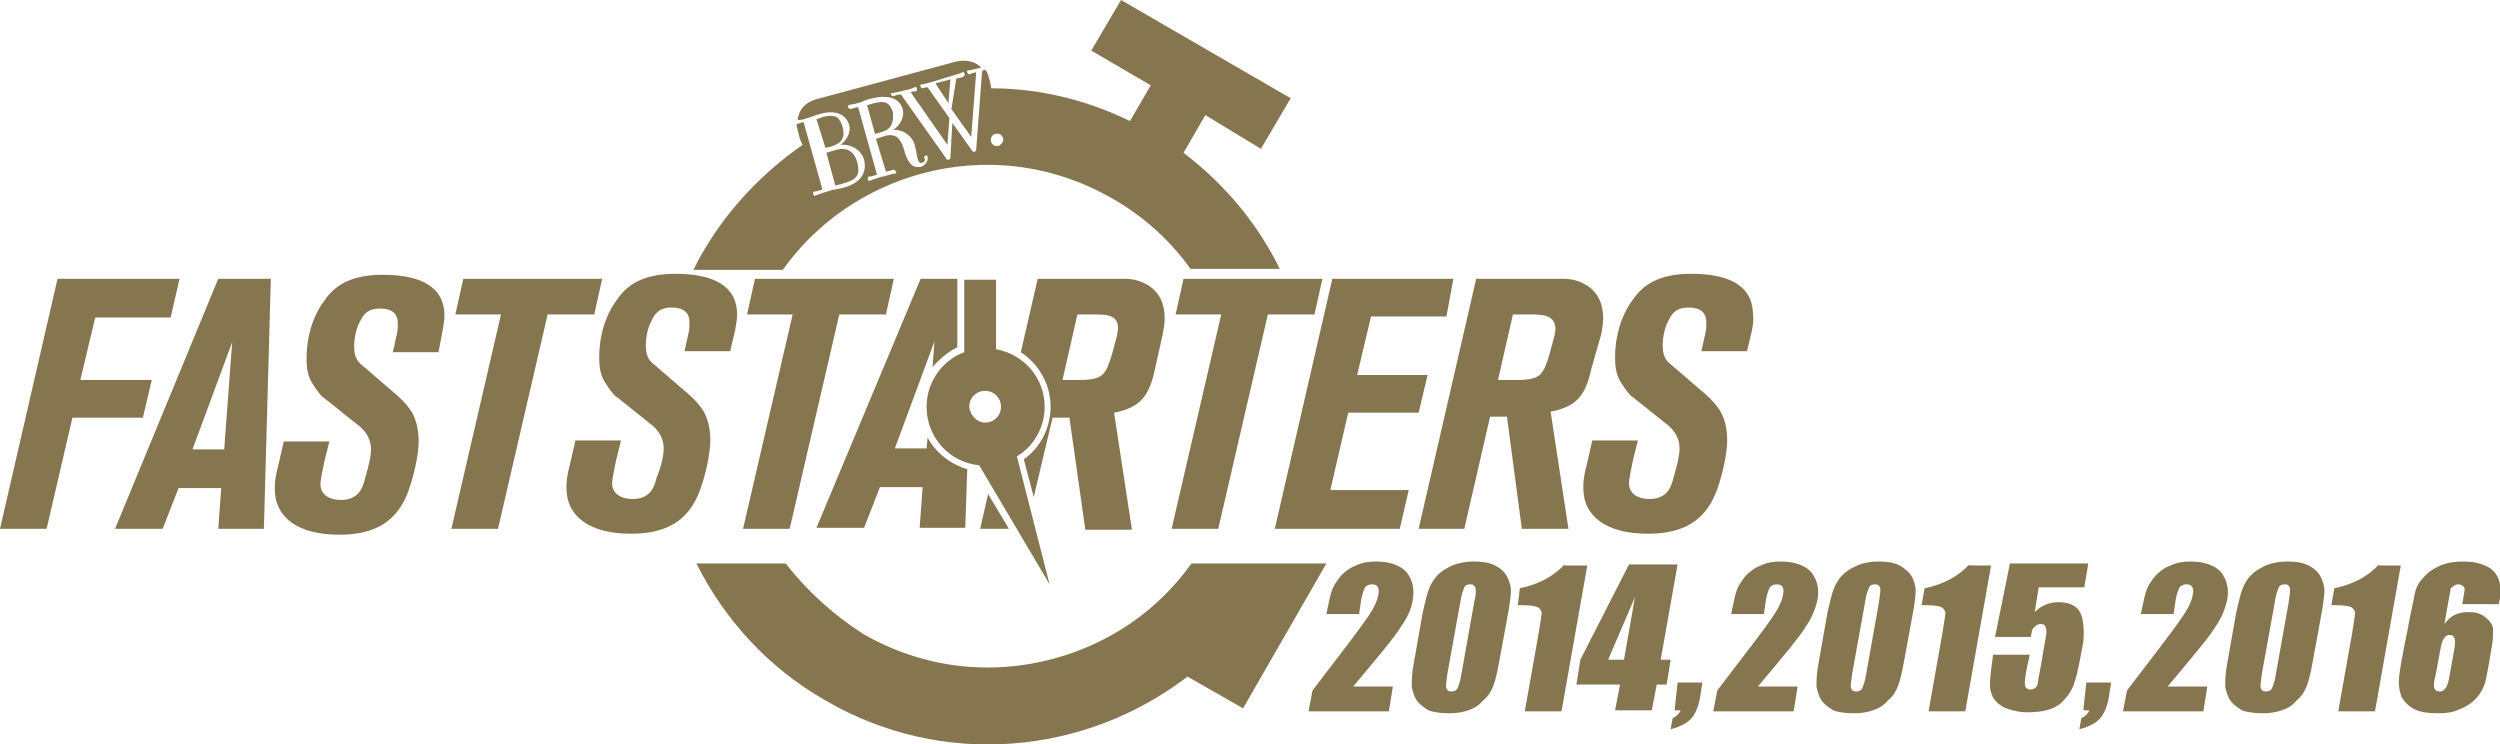 <?xml version="1.0" encoding="utf-8"?>
<!-- Generator: Adobe Illustrator 19.0.0, SVG Export Plug-In . SVG Version: 6.00 Build 0)  -->
<svg version="1.1" id="Layer_1" xmlns="http://www.w3.org/2000/svg" xmlns:xlink="http://www.w3.org/1999/xlink" x="0px" y="0px"
	 viewBox="25 27 252 75" style="enable-background:new 25 27 252 75;" xml:space="preserve">
<style type="text/css">
	.st0{fill:#86764F;}
</style>
<g id="Layer_2">
	<path id="XMLID_55_" class="st0" d="M201.6,60.3l-0.5,2.1h-4.6l0.4-1.8c0.1-0.4,0.1-0.8,0.1-1.1c0-1-0.6-1.5-1.8-1.5
		c-0.9,0-1.5,0.3-1.9,1.1c-0.5,0.8-0.7,1.9-0.7,2.7c0,0.9,0.2,1.5,0.9,2l2.9,2.5c1.1,0.9,1.7,1.6,2.1,2.3c0.4,0.8,0.6,1.7,0.6,2.8
		c0,1.2-0.4,3.2-1,4.9c-1.1,3.1-3.3,4.5-7,4.5c-4.1,0-6.5-1.7-6.5-4.6c0-0.6,0-1.1,0.4-2.6l0.5-2.2h4.6l-0.5,2
		c-0.2,1-0.4,1.9-0.4,2.3c0,1,0.8,1.6,2.1,1.6c0.8,0,1.5-0.3,1.9-0.9c0.2-0.3,0.4-0.8,0.5-1.3c0.4-1.3,0.6-2.3,0.6-2.9
		c0-1-0.5-1.9-1.5-2.6l-2.5-2c-0.4-0.3-0.6-0.5-0.9-0.7c-0.4-0.4-0.8-1-1.1-1.5c-0.4-0.7-0.5-1.5-0.5-2.4c0-2.1,0.6-4.2,1.8-5.8
		c1.2-1.8,3.1-2.6,5.9-2.6c4.1,0,6.2,1.4,6.2,4.1C201.8,59.2,201.7,59.7,201.6,60.3z M185.4,64.2c-0.6,2.8-1.6,3.8-4.1,4.3l1.8,11.8
		h-4.7L176.9,69h-1.7l-2.6,11.3h-4.6l5.8-25.2h6.2c1.2,0,2,0,2.6,0c1.1,0,2.1,0.4,2.8,1c0.8,0.7,1.2,1.7,1.2,3
		c0,0.5-0.1,1.1-0.2,1.6L185.4,64.2z M179.6,58.7h-2.1l-1.5,6.6h1.9c1.4,0,2-0.2,2.4-0.6c0.1-0.1,0.3-0.4,0.4-0.6
		c0.2-0.5,0.3-0.7,0.6-1.8l0.4-1.5c0-0.2,0.1-0.5,0.1-0.7C181.7,59.1,181.1,58.7,179.6,58.7z M163.2,58.9l-1.4,5.9h7.1l-0.9,3.8
		h-7.1l-1.8,7.8h7.9l-0.9,3.9h-12.6l5.8-25.2h12.2l-0.7,3.8C170.7,58.9,163.2,58.9,163.2,58.9z M152.8,58.7l-5,21.6h-4.7l5-21.6
		h-4.6l0.8-3.6h14l-0.8,3.6C157.5,58.7,152.8,58.7,152.8,58.7z M111.4,43.3c0.3,1.2,0.1,1.7-1.1,2.1c-0.6,0.2-1.1,0.3-1.1,0.3
		l-0.9-3.3l1-0.3C110.4,41.8,111.1,42.3,111.4,43.3z M107.3,39c0,0,0.5-0.1,0.6-0.2c1.2-0.3,1.7-0.1,2,0.9c0.4,1.3-0.2,1.8-1.2,2.1
		l-0.5,0.1L107.3,39z M119.3,35.4l1.5-0.4l-0.2,2.4L119.3,35.4z M146.5,38.6l-2.2,3.8c4.2,3.2,7.5,7.2,9.7,11.7h-9
		c-2-2.8-4.7-5.3-7.9-7.1c-6.1-3.5-12.9-4.2-19.2-2.5c-5.5,1.5-10.5,4.8-14,9.7h-9c0.3-0.6,0.6-1.2,0.9-1.7
		c2.6-4.5,6.1-8.1,10.1-10.9c-0.1-0.2-0.2-0.4-0.3-0.7l-0.2-0.8c0,0-0.1-0.3-0.1-0.6c0.1,0,0.3-0.1,0.7-0.2l1.9,6.8
		c-0.6,0.2-0.7,0.2-0.8,0.2c-0.1,0-0.2,0.1-0.1,0.3c0,0.1,0.1,0.2,0.2,0.1c0.1,0,0.2-0.1,1.2-0.4c0.5-0.2,1-0.2,1.7-0.4
		c1.7-0.5,2.3-1.5,2-2.8c-0.3-1-1.3-1.6-2.4-1.5c0.6-0.4,1.1-1.2,0.9-2c-0.3-1-1.3-1.6-3-1.1c-0.4,0.1-0.8,0.3-1.2,0.4
		c-0.5,0.2-0.8,0.2-1,0.2c0.1-0.8,0.5-1.7,1.9-2.1l14.1-3.8c0,0,1.5-0.4,2.5,0.6c-0.1,0-0.2,0.1-0.3,0.1h-0.1
		c-0.8,0.2-0.8,0.2-0.9,0.2c-0.1,0-0.2,0.1-0.1,0.2c0,0.1,0.2,0.2,0.2,0.2c0.1,0,0.1-0.1,0.6-0.2h0.1l-0.5,6.5l-2-2.8l0.5-3.1h0.1
		c0.5-0.1,0.5-0.1,0.6-0.2c0.1,0,0.2-0.1,0.1-0.3c0-0.1-0.1-0.2-0.2-0.1c-0.1,0-0.1,0.1-0.9,0.3l-2.3,0.7c-0.7,0.2-0.8,0.2-0.9,0.2
		s-0.2,0.1-0.1,0.2c0,0.1,0.1,0.2,0.2,0.2c0.1,0,0.2-0.1,0.5-0.1l2.2,3.1l-0.2,2.7l-3.7-5.3c0.2-0.1,0.4-0.1,0.5-0.1
		c0.1,0,0.2-0.1,0.1-0.3c0-0.1-0.1-0.2-0.2-0.1c-0.1,0-0.1,0.1-0.9,0.3h-0.1c-1,0.3-1.1,0.2-1.2,0.3c-0.2-0.1-0.2,0-0.2,0.1
		s0.2,0.2,0.2,0.2c0.1,0,0.2-0.1,0.8-0.2l4.6,6.5c0,0.1,0.1,0.1,0.2,0.1s0.2-0.1,0.2-0.2l0.2-3.5l2,2.8c0.1,0.1,0.1,0.1,0.2,0.1
		c0.1,0,0.2-0.1,0.2-0.2l0.6-8h0.1c0.1,0,0.1,0,0.2-0.1c0.2,0.2,0.3,0.5,0.4,0.9l0.2,0.8c0,0,0,0.1,0,0.2c4.7,0,9.5,1.1,14,3.3
		l2.1-3.6l-6-3.5l3-5.1l17.1,9.9l-3,5.1L146.5,38.6z M118.5,42.8c0-0.1-0.1-0.2-0.2-0.1c-0.1,0-0.2,0.1-0.1,0.3
		c0.1,0.2-0.1,0.4-0.3,0.4c-0.2,0.1-0.3-0.1-0.4-0.4c-0.1-0.3-0.1-0.7-0.3-1.4c-0.2-0.8-1.1-1.6-2.2-1.5c0.6-0.3,1.2-1.2,1-2.1
		c-0.3-1-1.3-1.5-3-1.1c-0.5,0.1-0.8,0.2-1.2,0.4c-1,0.3-1.1,0.2-1.2,0.3c-0.1,0-0.2,0.1-0.1,0.2c0,0.1,0.2,0.2,0.2,0.2
		c0.1,0,0.2-0.1,0.8-0.2l1.9,6.8c-0.6,0.2-0.7,0.2-0.8,0.2c-0.1,0-0.2,0.1-0.1,0.3c0,0.1,0.1,0.2,0.2,0.1c0.1,0,0.2-0.1,1.2-0.4h0.1
		c1-0.3,1.1-0.3,1.2-0.3s0.2-0.1,0.1-0.2c0-0.1-0.2-0.2-0.2-0.2c-0.1,0-0.2,0.1-0.8,0.2l-1-3.3l0.9-0.3c1.1-0.3,1.6,0.3,1.9,1.3
		c0.4,1.5,0.9,2,1.8,1.8C118.3,43.6,118.6,43.2,118.5,42.8z M126.1,40.9c-0.1-0.3-0.4-0.5-0.8-0.4c-0.3,0.1-0.5,0.4-0.4,0.8
		c0.1,0.3,0.4,0.5,0.8,0.4C126,41.5,126.2,41.2,126.1,40.9z M113.9,40.3l-0.7,0.2l-0.8-2.9c0,0,0.4-0.1,0.7-0.2
		c1.2-0.3,1.6,0,1.9,0.9C115.1,39.3,114.9,40,113.9,40.3z M99.3,58.7c0,0.5-0.1,1-0.2,1.6l-0.5,2.1H94l0.4-1.8
		c0.1-0.4,0.1-0.8,0.1-1.1c0-1-0.6-1.5-1.8-1.5c-0.9,0-1.5,0.3-1.9,1.1c-0.5,0.8-0.7,1.9-0.7,2.7c0,0.9,0.2,1.5,0.9,2l2.9,2.5
		c1.1,0.9,1.7,1.6,2.1,2.3c0.4,0.8,0.6,1.7,0.6,2.8c0,1.2-0.4,3.2-1,4.9c-1.1,3.1-3.3,4.5-7,4.5c-4.1,0-6.5-1.7-6.5-4.6
		c0-0.6,0-1.1,0.4-2.6l0.5-2.2h4.6l-0.5,2c-0.2,1-0.4,1.9-0.4,2.3c0,1,0.8,1.6,2.1,1.6c0.8,0,1.5-0.3,1.9-0.9
		c0.2-0.3,0.4-0.8,0.5-1.3c0.5-1.2,0.7-2.2,0.7-2.9c0-1-0.5-1.9-1.5-2.6l-2.5-2c-0.4-0.3-0.6-0.5-0.9-0.7c-0.4-0.4-0.8-1-1.1-1.5
		c-0.4-0.7-0.5-1.5-0.5-2.4c0-2.1,0.6-4.2,1.8-5.8c1.2-1.8,3.1-2.6,5.9-2.6C97.2,54.6,99.3,56,99.3,58.7z M80.2,58.7l-5,21.6h-4.7
		l5-21.6h-4.6l0.8-3.6h14l-0.8,3.6H80.2z M69.2,62.5h-4.6l0.4-1.8c0.1-0.4,0.1-0.8,0.1-1.1c0-1-0.6-1.5-1.8-1.5
		c-0.9,0-1.5,0.3-1.9,1.1c-0.5,0.8-0.7,1.9-0.7,2.7c0,0.9,0.2,1.5,0.9,2l2.9,2.5c1.1,0.9,1.7,1.6,2.1,2.3c0.4,0.8,0.6,1.7,0.6,2.8
		c0,1.2-0.4,3.2-1,4.9c-1.1,3.1-3.3,4.5-7,4.5c-4.1,0-6.5-1.7-6.5-4.6c0-0.6,0-1.1,0.4-2.6l0.5-2.2h4.6l-0.5,2
		c-0.2,1-0.4,1.9-0.4,2.3c0,1,0.8,1.6,2.1,1.6c0.8,0,1.5-0.3,1.9-0.9c0.2-0.3,0.4-0.8,0.5-1.3c0.4-1.3,0.6-2.3,0.6-2.9
		c0-1-0.5-1.9-1.5-2.6l-2.5-2c-0.4-0.3-0.6-0.5-0.9-0.7c-0.4-0.4-0.8-1-1.1-1.5c-0.4-0.7-0.5-1.5-0.5-2.4c0-2.1,0.6-4.2,1.8-5.8
		c1.2-1.8,3.1-2.6,5.9-2.6c4.1,0,6.2,1.4,6.2,4.1c0,0.5-0.1,1-0.2,1.6L69.2,62.5z M47,80.3l0.3-4.1H43l-1.6,4.1h-4.8L47,55.1h5.3
		l-0.7,25.2C51.6,80.3,47,80.3,47,80.3z M44.4,72.3h3.2l0.8-10.8L44.4,72.3z M34.6,59l-1.5,6.3h7.2l-0.9,3.8h-7.1l-2.6,11.2H25
		l5.8-25.2h12.3L42.2,59H34.6z M135.8,55.1c1.2,0,2,0,2.6,0c1.1,0,2.1,0.4,2.8,1c0.8,0.7,1.2,1.7,1.2,3c0,0.5-0.1,1.1-0.2,1.6
		l-0.8,3.6c-0.6,2.8-1.6,3.8-4.1,4.3l1.8,11.8h-4.7l-1.6-11.3h-1.7l-1.9,8l-1-3.8c1.7-1.2,2.7-3.2,2.7-5.3c0-2.3-1.2-4.3-3-5.5
		l1.7-7.4C129.6,55.1,135.8,55.1,135.8,55.1z M133.8,65.3c1.4,0,2-0.2,2.4-0.6c0.1-0.1,0.3-0.4,0.4-0.6c0.2-0.5,0.3-0.7,0.6-1.8
		l0.4-1.5c0-0.2,0.1-0.5,0.1-0.7c0-1-0.6-1.4-2-1.4h-2.1l-1.5,6.6C132.1,65.3,133.8,65.3,133.8,65.3z M123.8,80.3l0.8-3.5l2.1,3.5
		H123.8z M121.5,55.1V62c-1,0.5-1.8,1.2-2.5,2l0.2-2.6l-4,10.8h3.2l0.1-1.1c0.8,1.5,2.3,2.7,4,3.2l-0.2,5.9h-4.6l0.3-4.1h-4.3
		l-1.6,4.1h-4.8l10.5-25.1H121.5z M101.1,55.1h14l-0.8,3.6h-4.7l-5,21.6h-4.7l5-21.6h-4.6L101.1,55.1z M125.4,55.2v7
		c2.8,0.5,4.9,2.9,4.9,5.8c0,2.1-1.1,4-2.8,5l3.3,12.9l-7.1-12c-3-0.3-5.3-2.8-5.3-5.9c0-2.5,1.6-4.7,3.8-5.5v-7.3H125.4z
		 M124.3,69.6c0.9,0,1.6-0.7,1.6-1.6s-0.7-1.6-1.6-1.6s-1.6,0.7-1.6,1.6C122.8,68.9,123.5,69.6,124.3,69.6z M112,90.9
		c6.1,3.5,12.9,4.2,19.2,2.5c5.5-1.5,10.4-4.7,13.9-9.6h13.6l-8.4,14.6l-5.6-3.2c-10.3,7.9-24.7,9.3-36.5,2.4
		c-5.8-3.3-10.2-8.2-13-13.8h9C106.3,86.5,108.9,88.9,112,90.9z"/>
	<g>
		<g>
			<path class="st0" d="M167.4,87.5c0.2-1.1,0-2-0.6-2.8c-0.6-0.7-1.7-1.1-3.1-1.1c-0.7,0-1.4,0.1-2,0.4c-0.6,0.2-1.1,0.6-1.5,1
				c-0.4,0.5-0.7,0.9-0.9,1.4c-0.2,0.5-0.3,1.1-0.5,2l-0.1,0.5h3.3l0.2-1.4c0.1-0.6,0.3-1.1,0.4-1.3c0.2-0.2,0.4-0.3,0.7-0.3
				c0.3,0,0.5,0.1,0.6,0.3c0.1,0.2,0.1,0.5,0,0.9c-0.1,0.5-0.4,1.2-1.1,2.2c-0.6,0.9-2.5,3.4-5.5,7.3l-0.4,2.1h8.1l0.4-2.5h-4
				c2.6-3.1,4.2-5,4.8-6C166.9,89.2,167.3,88.3,167.4,87.5z M175.7,84c-0.6-0.3-1.3-0.4-2.1-0.4c-1,0-1.9,0.2-2.6,0.6
				c-0.8,0.4-1.3,0.9-1.7,1.6s-0.6,1.7-0.9,3l-0.9,5.1c-0.2,1-0.2,1.8-0.2,2.3c0.1,0.5,0.2,0.9,0.5,1.4c0.3,0.4,0.7,0.7,1.2,1
				c0.5,0.2,1.3,0.3,2.1,0.3c0.7,0,1.3-0.1,1.9-0.3c0.6-0.2,1.1-0.5,1.5-1c0.5-0.4,0.8-0.9,1-1.4c0.2-0.5,0.4-1.3,0.6-2.4l0.9-4.9
				c0.2-1.1,0.3-1.9,0.3-2.4c0-0.5-0.2-1-0.4-1.4C176.7,84.7,176.3,84.3,175.7,84z M173.6,87.7l-1.3,7.3c-0.1,0.7-0.3,1.2-0.4,1.4
				c-0.1,0.2-0.3,0.3-0.6,0.3c-0.3,0-0.4-0.1-0.5-0.3c-0.1-0.2,0-0.7,0.1-1.5l1.3-7.2c0.1-0.8,0.3-1.2,0.4-1.5
				c0.1-0.2,0.3-0.3,0.6-0.3c0.3,0,0.4,0.1,0.5,0.3C173.8,86.4,173.8,86.9,173.6,87.7z M182.7,83.9c-1.1,1.2-2.6,2-4.5,2.4L178,88
				h0.4c0.8,0,1.4,0.1,1.6,0.2c0.2,0.1,0.3,0.3,0.4,0.5c0,0.2-0.1,0.9-0.3,2.1l-1.4,7.9h3.7l2.6-14.7H182.7z M192.4,93.5l1.7-9.6
				h-4.9l-4.9,9.6l-0.4,2.5h4.4l-0.5,2.6h3.7L192,96h1l0.4-2.5H192.4z M188.7,93.5h-1.6l2.7-6.3L188.7,93.5z M193.8,98.6h0.6
				c-0.1,0.3-0.4,0.6-0.8,0.8l-0.2,1.1c0.5-0.1,1-0.3,1.5-0.6c0.5-0.3,0.8-0.7,1-1.1c0.2-0.4,0.4-1,0.5-1.7l0.2-1.3h-2.5L193.8,98.6
				z M208.2,87.5c0.2-1.1,0-2-0.6-2.8c-0.6-0.7-1.7-1.1-3.1-1.1c-0.7,0-1.4,0.1-2,0.4c-0.6,0.2-1.1,0.6-1.5,1
				c-0.4,0.5-0.7,0.9-0.9,1.4c-0.2,0.5-0.3,1.1-0.5,2l-0.1,0.5h3.3l0.2-1.4c0.1-0.6,0.3-1.1,0.4-1.3c0.2-0.2,0.4-0.3,0.7-0.3
				c0.3,0,0.5,0.1,0.6,0.3c0.1,0.2,0.1,0.5,0,0.9c-0.1,0.5-0.4,1.2-1.1,2.2c-0.6,0.9-2.5,3.4-5.5,7.3l-0.4,2.1h8.1l0.4-2.5h-4
				c2.6-3.1,4.2-5,4.8-6C207.7,89.2,208,88.3,208.2,87.5z M216.5,84c-0.6-0.3-1.3-0.4-2.1-0.4c-1,0-1.9,0.2-2.6,0.6
				c-0.8,0.4-1.3,0.9-1.7,1.6s-0.6,1.7-0.9,3l-0.9,5.1c-0.2,1-0.2,1.8-0.2,2.3c0.1,0.5,0.2,0.9,0.5,1.4c0.3,0.4,0.7,0.7,1.2,1
				c0.5,0.2,1.3,0.3,2.1,0.3c0.7,0,1.3-0.1,1.9-0.3c0.6-0.2,1.1-0.5,1.5-1c0.5-0.4,0.8-0.9,1-1.4c0.2-0.5,0.4-1.3,0.6-2.4l0.9-4.9
				c0.2-1.1,0.3-1.9,0.3-2.4c0-0.5-0.2-1-0.4-1.4C217.5,84.7,217,84.3,216.5,84z M214.4,87.7l-1.3,7.3c-0.1,0.7-0.3,1.2-0.4,1.4
				c-0.1,0.2-0.3,0.3-0.6,0.3s-0.4-0.1-0.5-0.3c-0.1-0.2,0-0.7,0.1-1.5l1.3-7.2c0.1-0.8,0.3-1.2,0.4-1.5c0.1-0.2,0.3-0.3,0.6-0.3
				c0.3,0,0.4,0.1,0.5,0.3C214.6,86.4,214.5,86.9,214.4,87.7z M223.5,83.9c-1.1,1.2-2.6,2-4.5,2.4l-0.3,1.7h0.4
				c0.8,0,1.4,0.1,1.6,0.2c0.2,0.1,0.3,0.3,0.4,0.5c0,0.2-0.1,0.9-0.3,2.1l-1.4,7.9h3.7l2.6-14.7H223.5z M234.6,88.6
				c-0.4-0.6-1.1-0.9-2.1-0.9c-0.9,0-1.7,0.3-2.4,1l0.4-2.5h4.6l0.4-2.4h-7.9l-1.5,7.4h3.6c0.1-0.4,0.1-0.7,0.2-0.8
				c0.1-0.1,0.1-0.2,0.3-0.3c0.1-0.1,0.3-0.2,0.5-0.2c0.3,0,0.4,0.1,0.5,0.3c0.1,0.2,0.1,0.6,0,1.1l-0.5,2.9c-0.2,1-0.3,1.6-0.3,1.7
				c0,0.1-0.1,0.3-0.2,0.4c-0.1,0.1-0.3,0.2-0.5,0.2c-0.4,0-0.6-0.2-0.6-0.6c0-0.4,0.1-1.1,0.3-2l0.2-0.9h-3.7l-0.1,0.8
				c-0.2,1.4-0.3,2.4-0.1,3c0.2,0.7,0.6,1.1,1.3,1.5c0.7,0.3,1.5,0.5,2.4,0.5c0.8,0,1.6-0.1,2.2-0.3c0.6-0.2,1.1-0.5,1.5-1
				c0.4-0.4,0.7-0.9,0.9-1.4c0.2-0.5,0.4-1.3,0.6-2.3l0.4-2.1C235.1,90.3,235,89.2,234.6,88.6z M235,98.6h0.6
				c-0.1,0.3-0.4,0.6-0.8,0.8l-0.2,1.1c0.5-0.1,1-0.3,1.5-0.6c0.5-0.3,0.8-0.7,1-1.1c0.2-0.4,0.4-1,0.5-1.7l0.2-1.3h-2.5L235,98.6z
				 M249.5,87.5c0.2-1.1,0-2-0.6-2.8c-0.6-0.7-1.7-1.1-3.1-1.1c-0.7,0-1.4,0.1-2,0.4c-0.6,0.2-1.1,0.6-1.5,1
				c-0.4,0.5-0.7,0.9-0.9,1.4c-0.2,0.5-0.3,1.1-0.5,2l-0.1,0.5h3.3l0.2-1.4c0.1-0.6,0.3-1.1,0.4-1.3c0.2-0.2,0.4-0.3,0.7-0.3
				c0.3,0,0.5,0.1,0.6,0.3c0.1,0.2,0.1,0.5,0,0.9c-0.1,0.5-0.4,1.2-1.1,2.2c-0.6,0.9-2.5,3.4-5.5,7.3l-0.4,2.1h8.1l0.4-2.5h-4
				c2.6-3.1,4.2-5,4.8-6C249,89.2,249.3,88.3,249.5,87.5z M257.7,84c-0.6-0.3-1.3-0.4-2.1-0.4c-1,0-1.9,0.2-2.6,0.6
				c-0.8,0.4-1.3,0.9-1.7,1.6s-0.6,1.7-0.9,3l-0.9,5.1c-0.2,1-0.2,1.8-0.2,2.3c0.1,0.5,0.2,0.9,0.5,1.4c0.3,0.4,0.7,0.7,1.2,1
				c0.5,0.2,1.3,0.3,2.1,0.3c0.7,0,1.3-0.1,1.9-0.3c0.6-0.2,1.1-0.5,1.5-1c0.5-0.4,0.8-0.9,1-1.4c0.2-0.5,0.4-1.3,0.6-2.4l0.9-4.9
				c0.2-1.1,0.3-1.9,0.3-2.4c0-0.5-0.2-1-0.4-1.4C258.7,84.7,258.3,84.3,257.7,84z M255.7,87.7l-1.3,7.3c-0.1,0.7-0.3,1.2-0.4,1.4
				c-0.1,0.2-0.3,0.3-0.6,0.3c-0.3,0-0.4-0.1-0.5-0.3c-0.1-0.2,0-0.7,0.1-1.5l1.3-7.2c0.1-0.8,0.3-1.2,0.4-1.5
				c0.1-0.2,0.3-0.3,0.6-0.3c0.3,0,0.4,0.1,0.5,0.3C255.9,86.4,255.8,86.9,255.7,87.7z M264.8,83.9c-1.1,1.2-2.6,2-4.5,2.4L260,88
				h0.4c0.8,0,1.4,0.1,1.6,0.2c0.2,0.1,0.3,0.3,0.4,0.5c0,0.2-0.1,0.9-0.3,2.1l-1.4,7.9h3.7l2.6-14.7H264.8z M276.9,87.8
				c0.2-0.9,0.2-1.7,0-2.3c-0.2-0.6-0.6-1.1-1.2-1.4c-0.6-0.3-1.4-0.5-2.4-0.5c-0.8,0-1.6,0.1-2.3,0.4c-0.7,0.3-1.3,0.7-1.7,1.2
				c-0.5,0.5-0.8,1.1-0.9,1.7s-0.4,1.8-0.7,3.5l-0.4,2c-0.3,1.6-0.5,2.7-0.5,3.3s0.1,1.1,0.3,1.6c0.3,0.5,0.7,0.9,1.3,1.2
				c0.6,0.3,1.4,0.4,2.4,0.4c0.8,0,1.5-0.1,2.1-0.4c0.6-0.2,1.2-0.6,1.6-1c0.4-0.4,0.7-0.9,0.9-1.4c0.2-0.5,0.3-1.3,0.5-2.3l0.2-1.2
				c0.2-0.9,0.2-1.6,0.2-2.1c0-0.5-0.3-0.9-0.8-1.3c-0.5-0.4-1-0.5-1.7-0.5c-0.5,0-1,0.1-1.4,0.3c-0.4,0.2-0.7,0.5-1,0.9l0.4-2.3
				c0.1-0.6,0.2-0.9,0.2-1.1s0.1-0.3,0.3-0.4c0.1-0.1,0.3-0.2,0.5-0.2c0.2,0,0.4,0.1,0.5,0.2c0.1,0.1,0.2,0.3,0.1,0.5
				c0,0.2-0.1,0.6-0.2,1.3H276.9z M271.9,91c0.3,0,0.4,0.1,0.5,0.3c0.1,0.2,0.1,0.6,0,1.1l-0.5,2.8c-0.1,0.7-0.3,1.1-0.5,1.3
				c-0.2,0.2-0.4,0.2-0.5,0.2c-0.3,0-0.4-0.1-0.5-0.3c-0.1-0.2-0.1-0.6,0.1-1.3l0.5-2.7c0.1-0.5,0.2-0.9,0.4-1.1
				C271.5,91.1,271.7,91,271.9,91z"/>
		</g>
	</g>
</g>
</svg>
